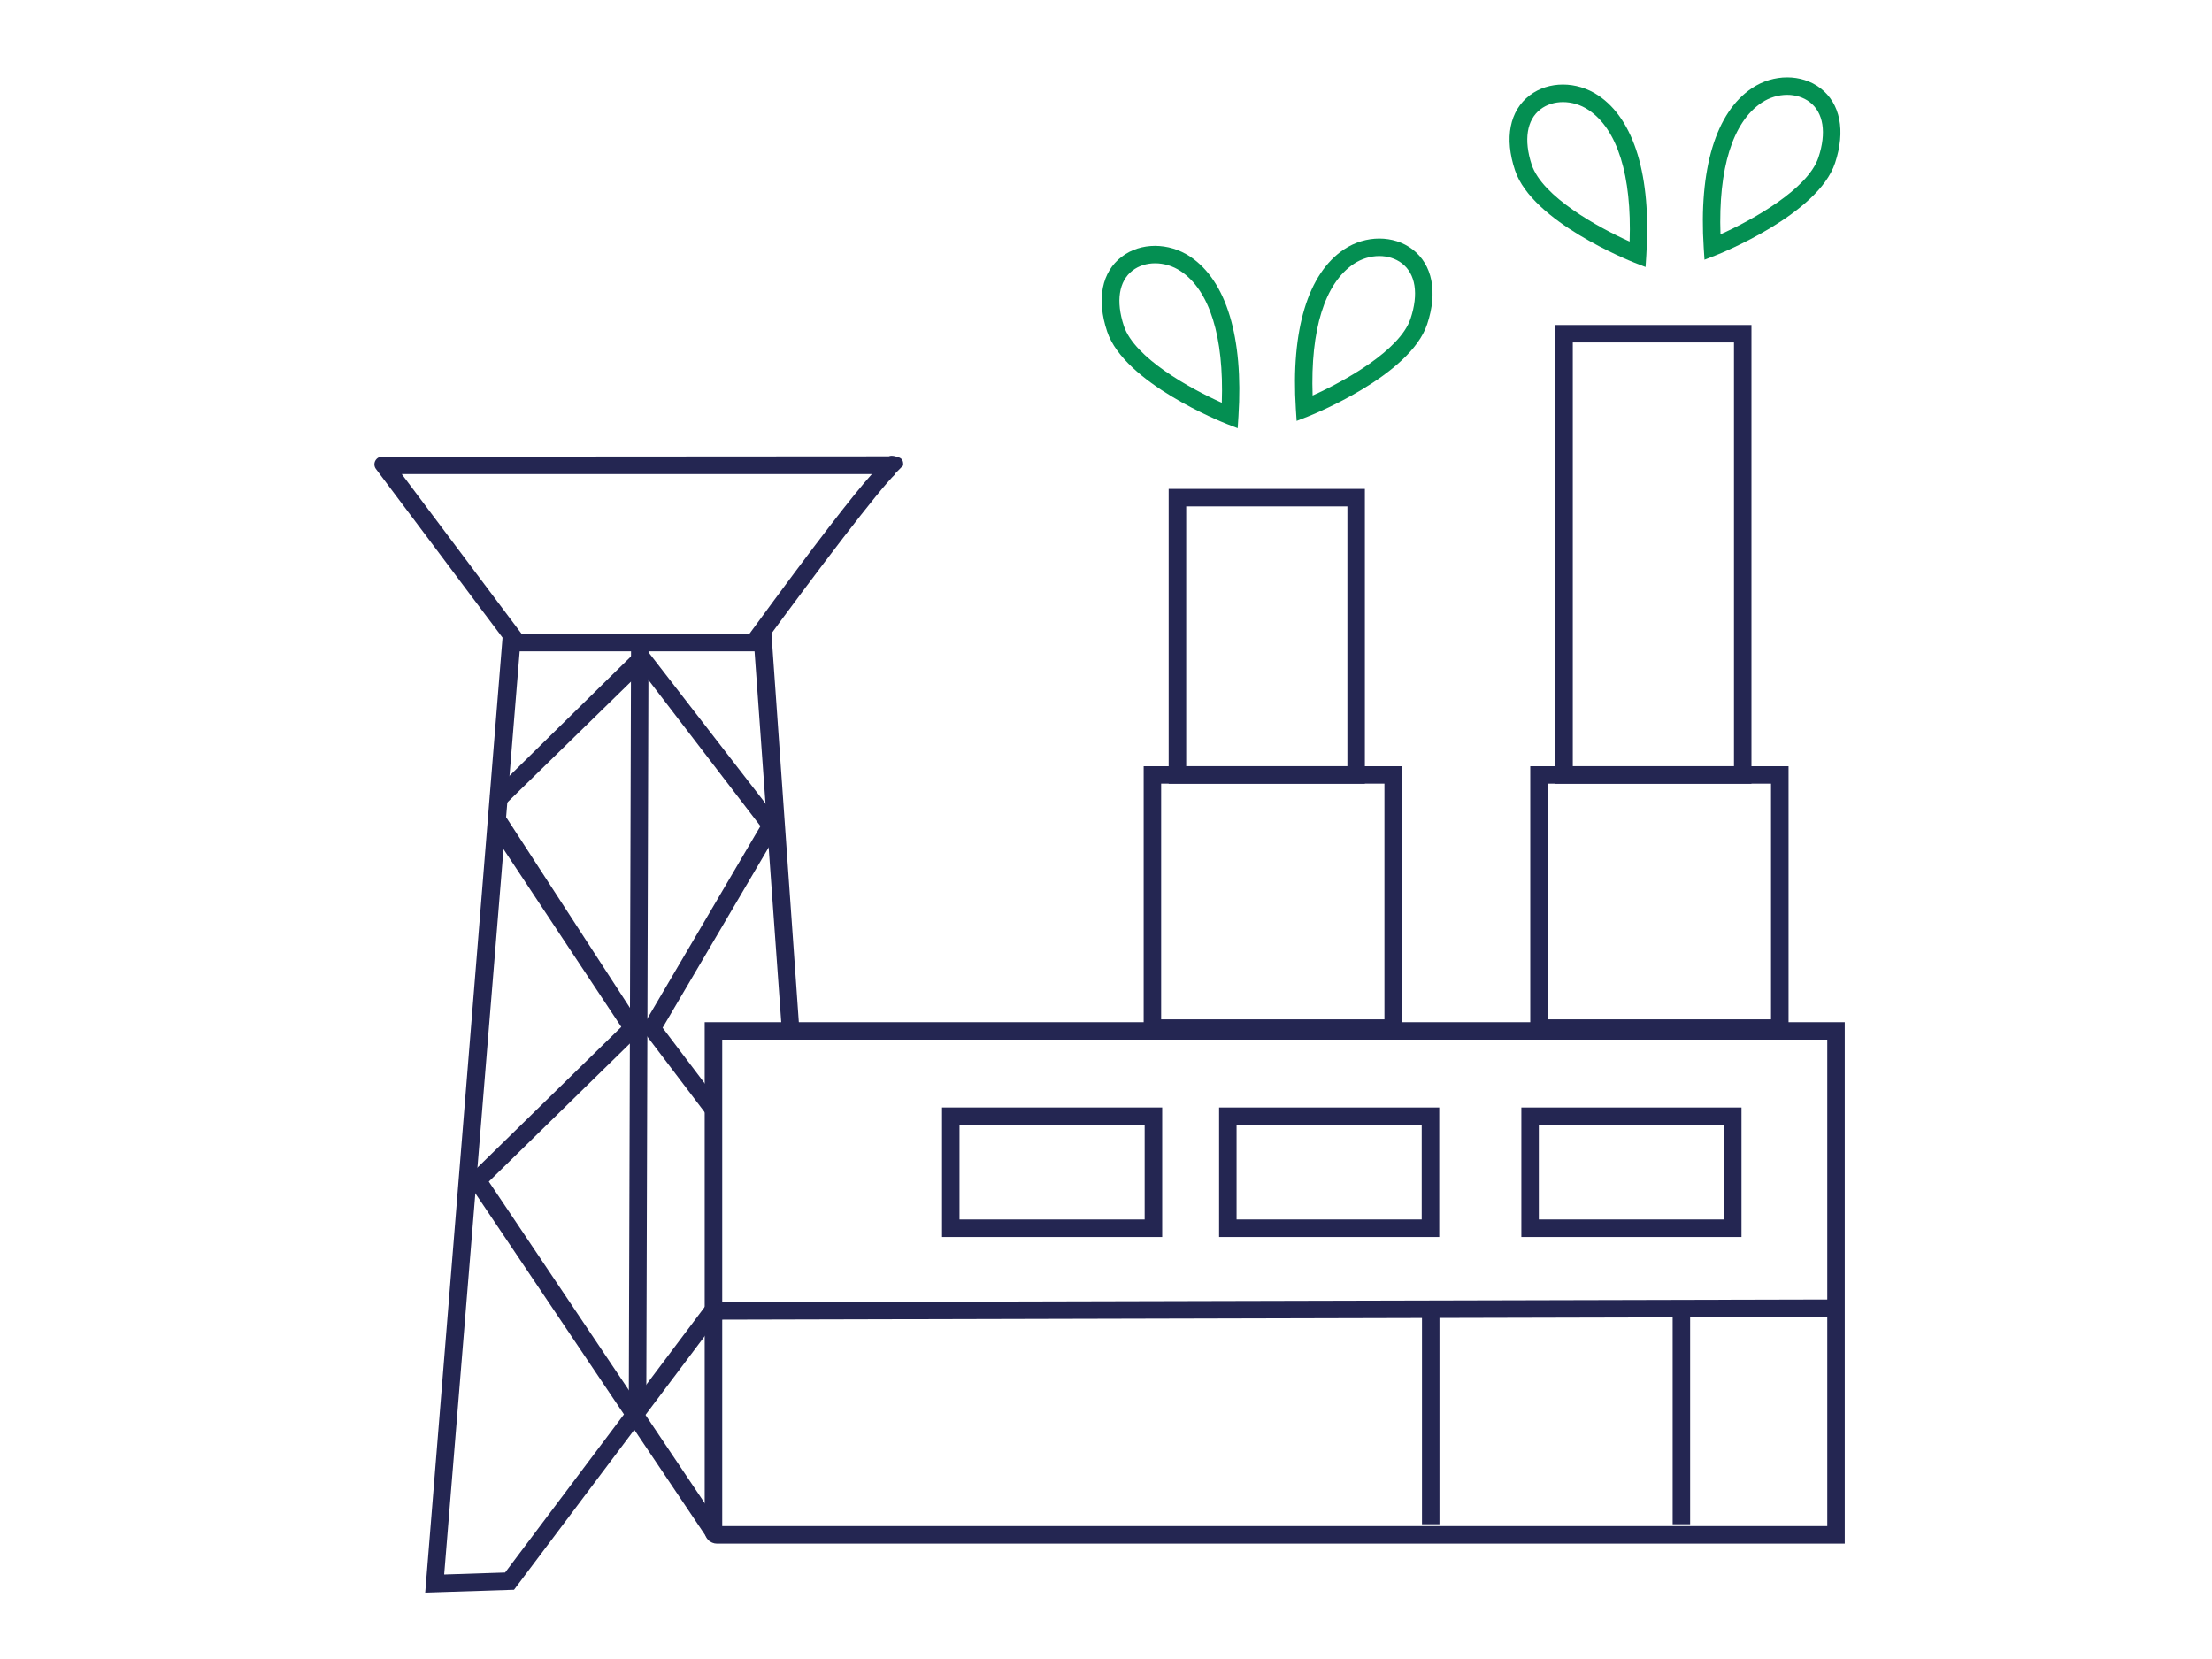 <?xml version="1.0" encoding="UTF-8"?><svg id="Layer_1" xmlns="http://www.w3.org/2000/svg" viewBox="0 0 400 300"><defs><style>.cls-1{fill:#242652;}.cls-1,.cls-2{stroke-width:0px;}.cls-2{fill:#048f52;}</style></defs><path class="cls-1" d="M137.12,117.78h-44.39l-24.75-32.98c-.68-.92-.03-2.22,1.11-2.22l91.64-.06c.54-.27,1.47.08,1.76.17.71.24.85.7.85,1.47l-1.58,1.58h.13c-2.77,2.58-14.27,17.69-24.29,31.4l-.47.65v-.02ZM94.31,114.61h41.21c12.36-16.9,18.7-25.03,22.14-28.88h-85.01l21.66,28.88Z"/><polygon class="cls-1" points="76.89 288 91 113.77 94.15 115.61 80.32 284.72 91.34 284.36 128.44 235 130.98 236.9 92.95 287.48 76.89 288"/><polygon class="cls-1" points="128.21 278.63 84.22 213.21 112.35 185.7 89.94 151.88 91 146.97 116.47 186.19 88.39 213.67 130.8 276.83 128.21 278.63"/><rect class="cls-1" x="46.3" y="182.83" width="138.4" height="3.16" transform="translate(-69.26 299.36) rotate(-89.83)"/><polygon class="cls-1" points="127.56 201.3 115.98 186.03 137.51 149.39 116.04 121.37 90.83 145.99 88.55 143.81 116.23 116.61 141.41 149.14 119.82 185.85 130.07 199.4 127.56 201.3"/><polygon class="cls-1" points="141.5 187.99 136.28 115.48 139.44 113.69 144.66 187.77 141.5 187.99"/><path class="cls-1" d="M333.59,279.14h-203.93c-1.23,0-2.23-1-2.23-2.23v-92.07h206.16v94.3ZM130.6,275.97h199.83v-87.97h-199.83v87.97Z"/><rect class="cls-1" x="129.99" y="235.24" width="201.56" height="3.16" transform="translate(-.58 .56) rotate(-.14)"/><path class="cls-1" d="M210.16,223.69h-39.81v-23.42h39.81v23.42ZM173.51,220.52h33.48v-17.09h-33.48s0,17.09,0,17.09Z"/><path class="cls-1" d="M260.26,223.69h-39.81v-23.42h39.81v23.42ZM223.61,220.52h33.48v-17.09h-33.48v17.09Z"/><path class="cls-1" d="M314.92,223.69h-39.81v-23.42h39.81v23.42ZM278.27,220.52h33.48v-17.09h-33.48v17.09Z"/><rect class="cls-1" x="257.14" y="237.54" width="3.16" height="38.09"/><rect class="cls-1" x="302.47" y="237.54" width="3.16" height="38.09"/><path class="cls-1" d="M246.81,141.72h-35.48v-53.31h35.48v53.31ZM214.5,138.55h29.15v-46.98h-29.15v46.98Z"/><path class="cls-1" d="M253.52,187.5h-46.71v-48.94h46.71s0,48.94,0,48.94ZM209.97,184.33h40.38v-42.62h-40.38v42.62Z"/><path class="cls-1" d="M316.72,141.72h-35.48V58.77h35.48v82.95ZM284.41,138.55h29.15V61.93h-29.15v76.62Z"/><path class="cls-1" d="M323.43,187.5h-46.71v-48.94h46.71v48.94ZM279.88,184.33h40.38v-42.62h-40.38v42.62Z"/><path class="cls-2" d="M223.83,77.44l-2.03-.79c-.76-.3-18.5-7.37-21.6-16.71-1.95-5.84-.97-10.78,2.66-13.53,3.4-2.6,8.48-2.6,12.37,0,6.54,4.37,9.64,14.62,8.72,28.88l-.14,2.17.02-.02ZM208.88,47.61c-1.5,0-2.94.43-4.08,1.31-2.48,1.9-3.05,5.55-1.57,10.02,1.91,5.79,12.06,11.36,17.71,13.89.41-11.9-2.2-20.32-7.44-23.8-1.42-.95-3.05-1.42-4.62-1.42Z"/><path class="cls-2" d="M234.47,76.14l-.14-2.17c-.92-14.26,2.18-24.53,8.72-28.88,3.89-2.6,8.97-2.6,12.37,0,3.62,2.77,4.59,7.71,2.66,13.53-3.1,9.34-20.84,16.41-21.6,16.71l-2.03.79.02.02ZM249.42,46.3c-1.57,0-3.2.47-4.62,1.42-5.24,3.5-7.85,11.9-7.44,23.8,5.65-2.53,15.78-8.12,17.71-13.89,1.49-4.48.92-8.12-1.57-10.02-1.14-.87-2.58-1.31-4.08-1.31Z"/><path class="cls-2" d="M297.59,48.29l-2.03-.79c-.76-.3-18.5-7.37-21.6-16.71-1.95-5.84-.97-10.78,2.66-13.55,3.4-2.6,8.48-2.6,12.37,0,6.54,4.35,9.64,14.62,8.72,28.88l-.14,2.17h.02ZM282.64,18.46c-1.5,0-2.94.43-4.08,1.31-2.48,1.9-3.05,5.55-1.58,10.02,1.93,5.78,12.06,11.36,17.71,13.89.41-11.9-2.2-20.32-7.44-23.8-1.42-.95-3.05-1.42-4.62-1.42h.02Z"/><path class="cls-2" d="M308.23,46.99l-.14-2.17c-.92-14.26,2.18-24.51,8.72-28.88,3.89-2.6,8.97-2.6,12.37,0,3.62,2.77,4.59,7.71,2.66,13.53-3.1,9.34-20.84,16.41-21.6,16.71l-2.03.79.02.02ZM323.18,17.15c-1.57,0-3.2.47-4.62,1.42-5.24,3.5-7.85,11.9-7.44,23.8,5.65-2.53,15.78-8.12,17.71-13.89,1.49-4.48.92-8.12-1.57-10.02-1.14-.87-2.58-1.31-4.08-1.31Z"/></svg>